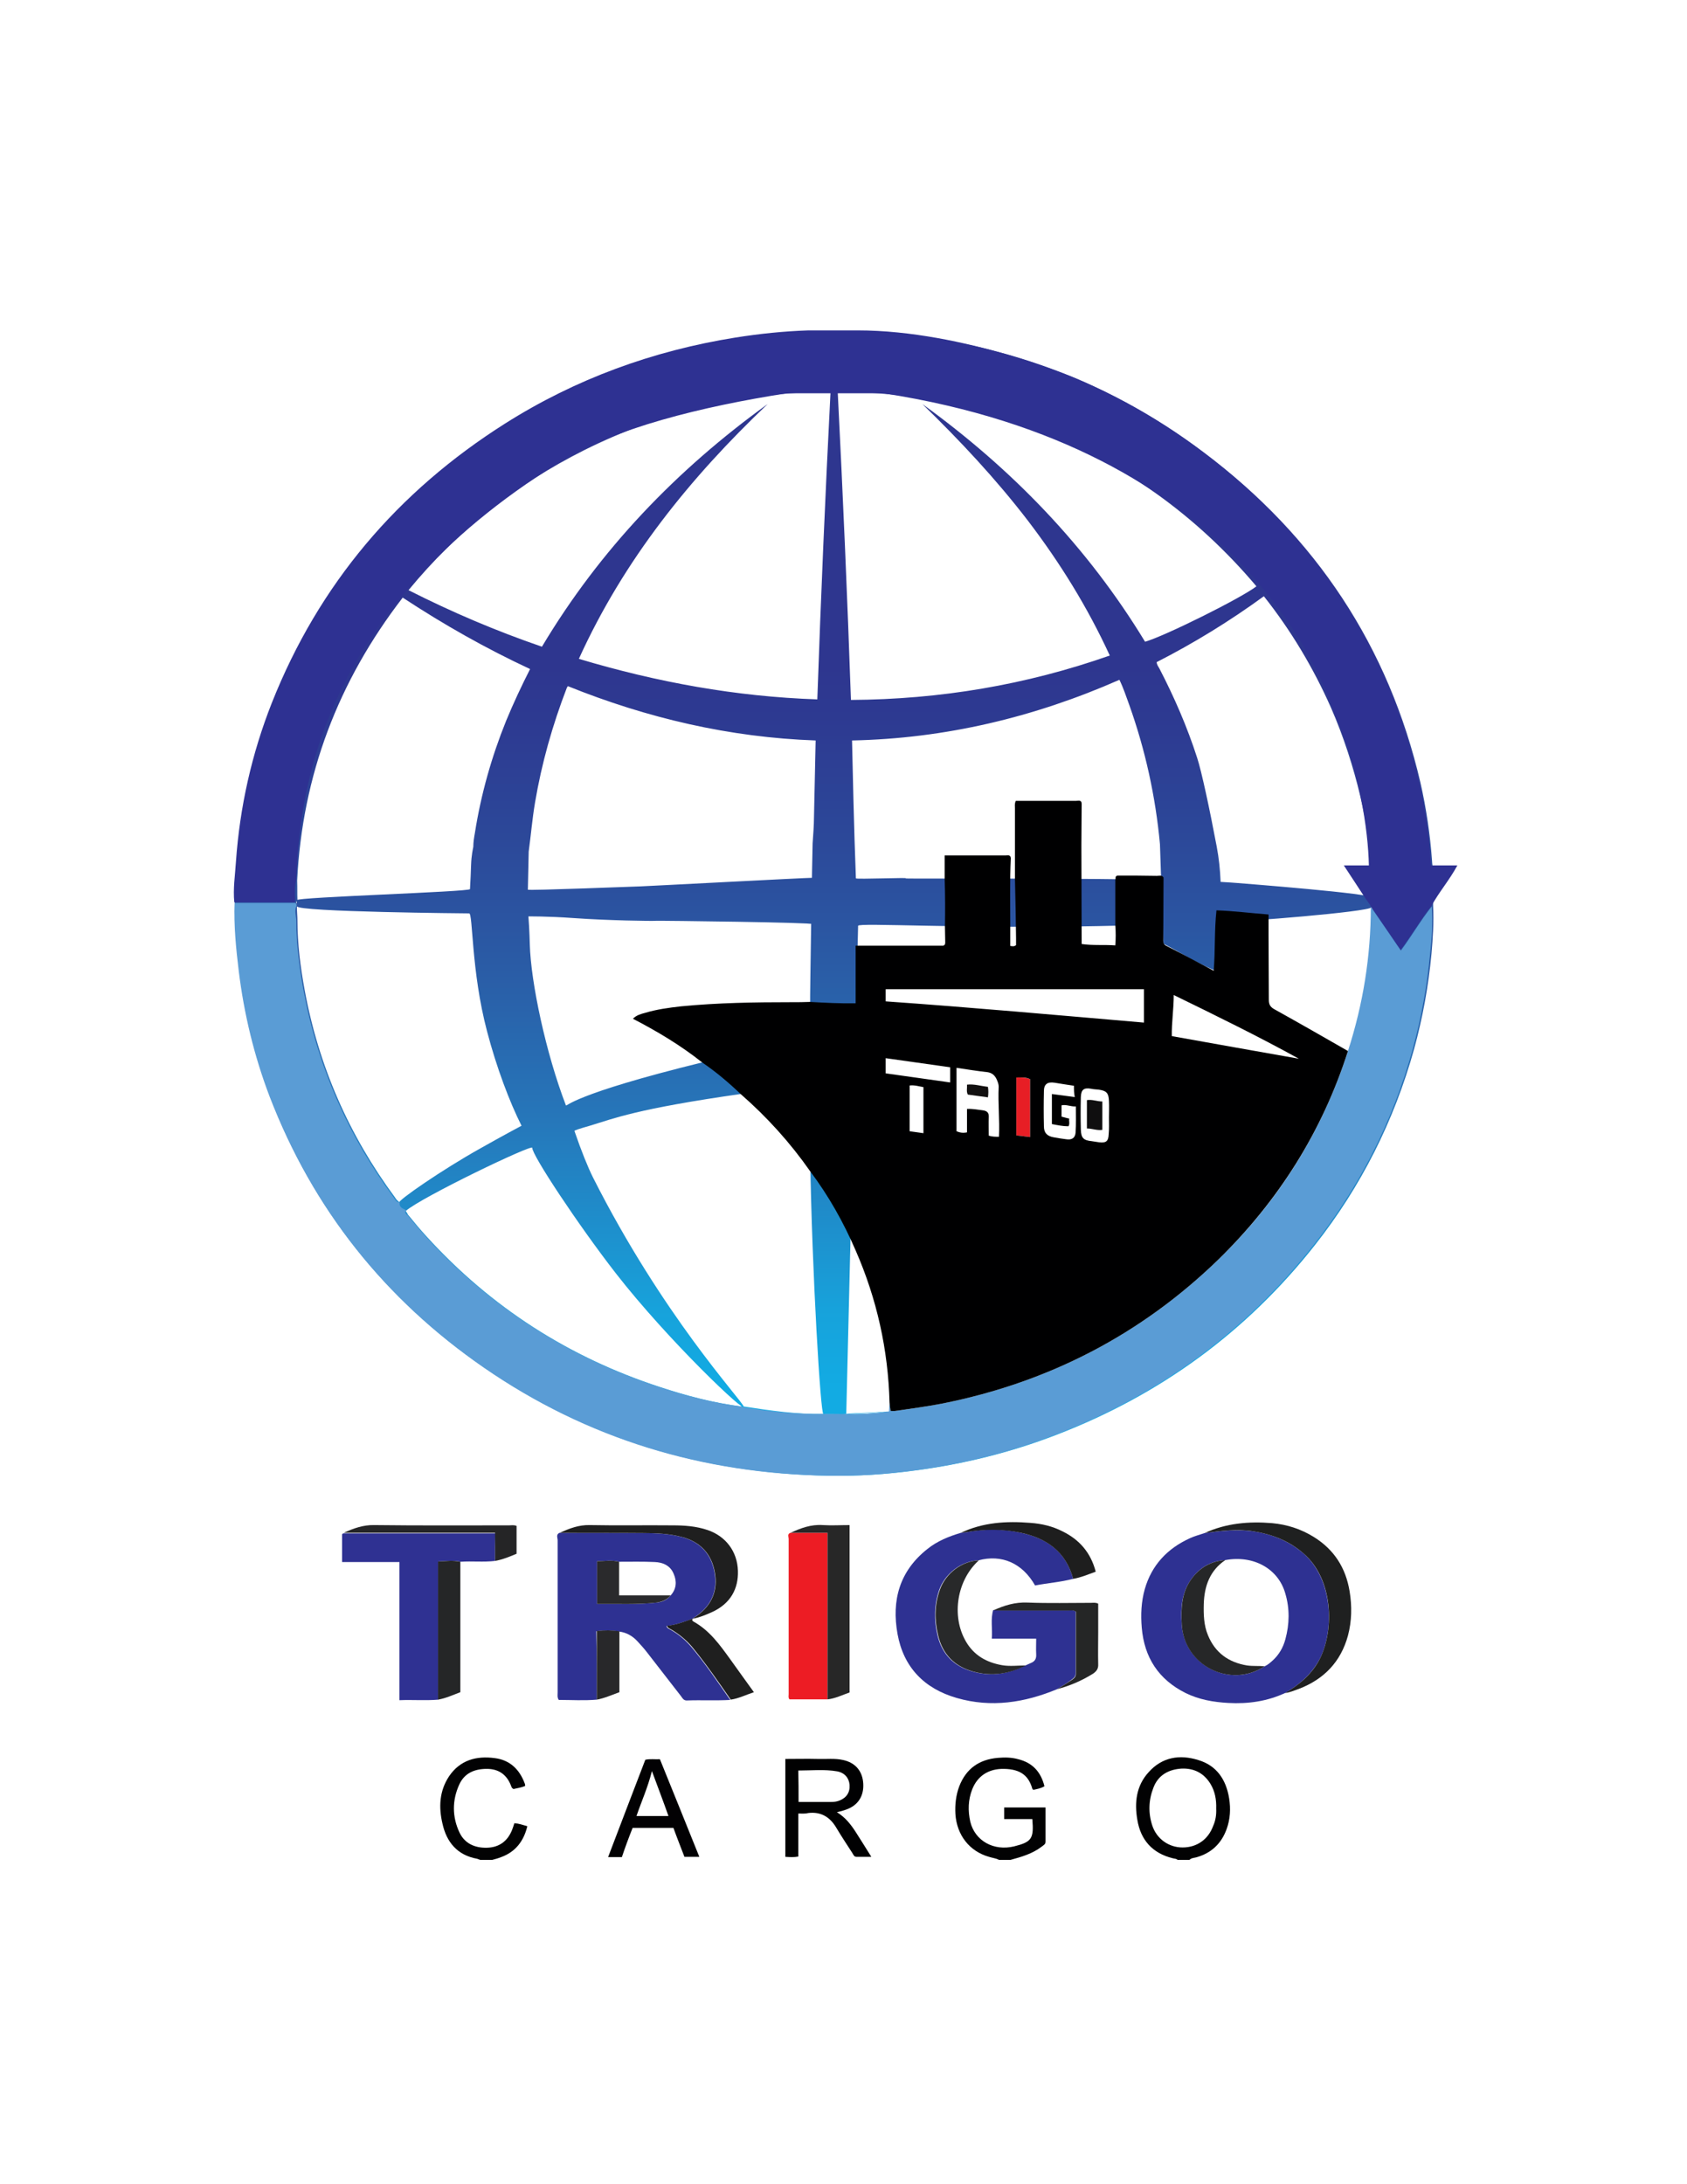 <?xml version="1.0" encoding="utf-8"?>
<!-- Generator: Adobe Illustrator 22.0.0, SVG Export Plug-In . SVG Version: 6.00 Build 0)  -->
<svg version="1.1" id="Layer_1" xmlns="http://www.w3.org/2000/svg" xmlns:xlink="http://www.w3.org/1999/xlink" x="0px" y="0px"
	 viewBox="0 0 612 792" style="enable-background:new 0 0 612 792;" xml:space="preserve">
<style type="text/css">
	.st0{fill:url(#SVGID_1_);}
	.st1{fill:#2E3192;}
	.st2{fill:#5A9CD5;}
	.st3{fill:#121010;}
	.st4{fill:#0F0E0F;}
	.st5{fill:#E71E25;}
	.st6{fill:#000001;}
	.st7{fill:#2F3192;}
	.st8{fill:#ED1C24;}
	.st9{fill:#1F2020;}
	.st10{fill:#272727;}
	.st11{fill:#1F1F1F;}
	.st12{fill:#28292A;}
	.st13{fill:#252626;}
	.st14{fill:#1E1E1E;}
	.st15{fill:#252526;}
	.st16{fill:#28282A;}
	.st17{fill:#252627;}
	.st18{fill:#2A2A2C;}
	.st19{fill:#262728;}
	.st20{fill:#020103;}
	.st21{fill:#020203;}
	.st22{fill:#010102;}
</style>
<g id="globe">
	<linearGradient id="SVGID_1_" gradientUnits="userSpaceOnUse" x1="302.543" y1="535.201" x2="302.543" y2="120.026">
		<stop  offset="7.692308e-02" style="stop-color:#12ABE3"/>
		<stop  offset="0.146" style="stop-color:#17A2DB"/>
		<stop  offset="0.164" style="stop-color:#199DD7"/>
		<stop  offset="0.31" style="stop-color:#2677BA"/>
		<stop  offset="0.443" style="stop-color:#2A5CA6"/>
		<stop  offset="0.558" style="stop-color:#2C4899"/>
		<stop  offset="0.65" style="stop-color:#2D3B92"/>
		<stop  offset="0.708" style="stop-color:#2E368F"/>
	</linearGradient>
	<path class="st0" d="M519.7,314.1c-0.1-0.8-0.2-1.5-0.2-2.1c-0.7-9.5-2.1-18.9-4.2-28.2c-11.5-49.4-38-89.2-78.4-119.6
		c-37-27.9-79.1-42.2-125.4-44.2c-6,0-11.9,0-17.9,0c-8.9,0.3-17.7,1.2-26.5,2.6c-30,4.8-58,15-83.6,31.2
		c-39,24.7-67.6,58.2-84.7,101.3c-7.3,18.5-11.6,37.7-13,57.5c-0.4,4.9-1.1,9.9-0.6,14.8c-0.2,8.3,0.6,16.5,1.6,24.6
		c1.9,15.6,5.6,30.9,11.2,45.6c15.6,40.9,41.8,73.6,77.7,98.3c37.6,25.9,79.5,38.4,125,39.2c10.5,0.2,20.9-0.5,31.3-1.9
		c17.5-2.3,34.6-6.5,51.2-12.9c37.5-14.4,68.9-37.2,93.8-68.8c16.8-21.3,28.7-45,36-71.1c3.1-11.3,5.2-22.8,6.3-34.5
		c0.5-5.7,0.9-11.5,0.6-17.2 M375.9,155.6c31.5,12.2,58.1,31.2,79.9,57c-5.4,4.2-33.1,18-40.4,20.1c-20.9-34.4-48.3-62.7-80.8-86.2
		c13.7,13.3,26.7,27.2,38.3,42.3c11.6,15.2,21.6,31.3,29.7,48.9c-30.5,10.7-61.6,15.9-93.9,16.1c-1.3-37.2-2.9-74.3-4.8-111.8
		C328.7,142.2,352.7,146.6,375.9,155.6z M211.8,163.3c28-14,57.8-21,89.5-21.3c-1.9,37.2-3.5,74.2-4.8,111.6
		c-29.5-1-58.1-6.2-86.5-14.7c16.3-35.9,40.3-65.6,68.5-92.4c-33.1,23.9-60.8,52.7-81.9,88c-16.6-5.7-32.6-12.5-48.4-20.5
		C165.9,192.5,187.1,175.7,211.8,163.3z M322.7,511.8c-5.5,0.8-10.9,1.1-16.6,0.9c-2.4,0-4.8,0-7.2,0c-9.7,0.2-19.5-1.2-29.1-2.7
		c-0.4,0-0.1,0-0.8,0c-10.2-1.3-20-3.9-29.7-7.1c-33-10.8-61.2-28.9-84.6-54.6c-2.2-2.4-4.3-4.9-6.4-7.5c-0.5-0.5-0.1-0.2-1.1-1.7
		c-0.8-0.9-0.9-1.3-2-2.9c-1.3-1.1-1.4-1.2-1.9-2c-16.7-22.6-27.7-47.6-32.8-75.3c-1.5-8.2-2.6-16.6-2.6-25c0-1.9-0.2-3-0.2-5.4
		c0-0.4,0.1-1-0.3-1.2c0-0.3,0.5-0.8,0.5-1.1c-0.1-2.3,0-3.9-0.1-6.9c1.9-38.2,14.9-72.3,38.3-102.6c14.9,9.8,30.1,18.4,46.2,25.9
		c-3.2,6.3-6.1,12.5-8.7,18.8c-5.3,13.1-9.1,26.6-11.3,40.5c-0.3,1.7-0.6,3.4-0.6,5.2c-0.1,0.5-0.7,3.1-0.8,6.5
		c-0.1,2.8-0.2,5.8-0.4,8.8c-0.1,1-62.8,2.9-62.9,4c0,0.6,0.2,1.6,0.1,2.2c-0.1,2.1,62.3,2.6,62.5,2.6c1.4,0,0.7,20.9,6.5,42.8
		c3.4,13,8.2,25.7,12.5,34.2c0,0-6.8,3.6-15.1,8.3c-13.6,7.6-30,18.9-29.3,19.6c0.9,1,0.8,4.4,2.4,3c5.9-5.1,46.1-24.4,45.9-22.9
		c-0.2,2.5,16.7,28,30.3,45.5c19,24.4,47.8,51.7,46.4,48.3c-1.3-3-29.4-33-54.7-83.1c-1.8-3.6-4.2-9.5-6.7-16.8
		c-0.1-0.2,1.4-0.7,5.9-2c8.3-2.5,16.4-6,55-11.5c3-0.4-11.4-12.2-14-11.5c-48.2,11.8-49.7,16.3-50,15.7
		c-7.3-19-12.7-44.5-13.1-58.3c-0.1-4.4-0.4-9.3-0.5-10.2c0,0,6.7-0.1,16.4,0.6c12.7,0.9,28,1.1,29.8,1c1.7-0.1,58.3,0.6,56.6,1.2
		c-0.5,0.2,0.5-16.8,0.2-16.8c-2.8,0-59.2,3-62.2,3.1c-1,0-41,1.6-41,1.2c0.1-4.8,0.2-9.1,0.3-13.8c0.8-5.9,1.3-11.9,2.3-17.8
		c2.4-14.2,6.3-28,11.5-41.5c0.1-0.2,0.2-0.4,0.4-0.7c28.8,11.6,58.7,18.6,89.9,19.7c-0.2,9.4-0.4,18.5-0.6,27.7
		c0,2.8-0.3,6.9-0.5,9.6c-0.1,2.1-1,56.3-0.9,58c0.2,2.7-0.5,23.4,0,55.3c0.7,43.2,3.8,93.8,4.8,93.6c0.4-0.1,4.9,0,7.2,0
		 M311.3,335.7c0-1.2,37.6,1.1,87.3,0.1c20.7-0.4,38-1.3,44-1.4c9.4-0.2,53.4-3.7,55-5.4c1-1.1-1,4.5,0.6-3.4
		c0.3-1.6-47-5.2-49.1-5.4c-27.3-2.3-122.3-1.4-120.6-1.7c2.4-0.4-17.9,0.4-18,0c-0.7-17.4-1.2-41.3-1.4-50c33.8-0.7,66.1-8.4,97-22
		c1.5,3.1,2.5,6.2,3.6,9.2c5.8,16.3,9.5,33.1,11.1,50.4c0,0.5,1.2,35.5,1.3,36.1c6.4,3.3,10.6,6.3,18.4,9.6
		c1.4-9.4,4.1-28.1,0.9-44.8c-2.6-13.8-5.5-27.3-7.1-32.2c-3.6-11.2-8.3-22-13.7-32.4c-0.4-0.7-0.9-1.3-1-2.3
		c13.5-6.9,26.4-14.8,38.9-23.9c9.9,12.5,17.9,25.9,24.3,40.3c9.3,21.2,14.2,44.8,14.4,57.6l0.2,5.7c0,1.3-0.2,1.9,0.2,6.6
		c-0.1,1-0.1,0.6-0.1,1.9c0,0.1-0.1,0.5,0,0.6c0,17.9-2.8,35.3-8.3,52.3c-9.3,29.1-25.1,54.2-46.9,75.5
		c-28.1,27.3-61.6,44.6-100,52.3c-5.7,1.1-11.5,1.9-17.2,2.7c-0.5,0.1-17.4,1.1-18.1,1.1"/>
</g>
<g id="circle">
	<path class="st1" d="M285.5,142.6c-30.8,4.8-62.7,12.6-82.7,25.1c-88.2,54.9-93.9,120.7-95.4,151.6c-0.6,2.3-0.4,4.7-0.3,7
		c0,0.3-0.1,0.6-0.1,0.9c-7.3,0-14.7,0-22,0c-0.5-5,0.3-9.9,0.6-14.8c1.4-19.8,5.7-39,13-57.5c17.1-43.1,45.6-76.6,84.6-101.3
		c25.6-16.2,53.6-26.4,83.6-31.2c8.8-1.4,17.6-2.3,26.5-2.6c0.2,0,0.6,0,10.1,0c6.6,0,7.7,0,7.7,0c38.8,0,79.7,17.6,79.7,17.6
		c15.9,6.8,31.2,15.6,45.6,26.5c40.4,30.4,66.9,70.2,78.4,119.6c2.2,9.3,3.6,18.7,4.2,28.2c0,0.6,0.1,1.3,0.2,2.1c3.1,0,6,0,9.5,0
		c-2.9,5.4-6.7,9.7-9.4,14.7c-4,5.1-7.2,10.7-11.2,16c-3.7-5.4-7.3-10.7-10.9-15.9c-0.1-0.1-0.1-0.3-0.1-0.4
		c-0.6-0.8-1.2-1.7-1.8-2.5c-2.5-3.8-5-7.7-7.8-11.9c3.3,0,6.2,0,9.1,0c-0.3-12.8-3.3-34.3-12.7-55.5c-4.3-13.2-35-96-163.5-115.7"
		/>
	<path class="st2" d="M497.3,328.8c3.6,5.2,7.2,10.5,10.9,15.9c4-5.4,7.2-11,11.2-16c0.4,5.8,0,11.5-0.6,17.2
		c-1.1,11.7-3.2,23.2-6.3,34.5c-7.2,26.1-19.2,49.8-36,71.1c-24.9,31.6-56.2,54.4-93.7,68.8c-16.5,6.4-33.6,10.6-51.1,12.9
		c-10.4,1.4-20.8,2.1-31.3,1.9c-45.5-0.7-87.4-13.3-124.9-39.2c-35.9-24.8-62-57.5-77.7-98.3c-5.6-14.7-9.3-30-11.2-45.6
		c-1-8.2-1.8-16.4-1.5-24.6c7.3,0,14.7,0,22,0c0.4,0.2,0.5,0.6,0.5,1c-0.9,1.9-0.1,3.8-0.1,5.6c0,8.4,1.1,16.7,2.6,25
		c5.1,27.6,16.1,52.7,32.8,75.3c0.5,0.7,0.9,1.7,2.1,1.7c-0.3,1.8,1.1,2.2,2.3,2.8c-0.7,1,0.2,1.5,0.7,2c2.1,2.5,4.2,5.1,6.4,7.5
		c23.4,25.6,51.7,43.8,84.7,54.6c9.7,3.2,19.6,5.8,29.7,7.1c0.3,0.1,0.7,0.2,1,0.3c9.6,1.5,19.2,2.6,28.9,2.4c2.4,0,4.8,0,7.2,0
		c5.6,0.2,11.1-0.1,16.6-0.9c0.1-1.3,0.1-2.2,0.2-3.2c0.1,1,0.3,2,0.4,3c0.6,0,1.2,0.1,1.7,0c5.8-0.8,11.5-1.6,17.2-2.7
		c38.4-7.7,71.9-24.9,100.1-52.3c21.9-21.2,37.6-46.4,46.9-75.5C494.5,364.1,497.3,346.7,497.3,328.8z"/>
</g>
<g id="ship">
	<path class="st3" d="M358.4,394.1c0.2,1.3,0.2,2.4,0,3.8c-2.5-0.3-4.9-0.7-7.3-1c-0.6-1.1-0.2-2.3-0.3-3.6
		C353.4,393,355.8,393.8,358.4,394.1z"/>
	<path class="st4" d="M399.9,399.4c0,3.5,0,6.9,0,10.3c-1.9,0.3-3.6-0.5-5.6-0.5c0-3.5,0-6.8,0-10.3
		C396.3,398.6,398,399.4,399.9,399.4z"/>
	<path class="st5" d="M373.7,412.3c-1.8-0.2-3.3-0.4-5-0.6c0-7,0-13.9,0-21c1.7,0,3.3-0.1,5,0.6
		C373.7,398.2,373.7,405.1,373.7,412.3z"/>
	<path class="st6" d="M405.6,317.5c4.7,0,9.4,0,14.1,0.1c0.8,0,1.8-0.4,2.4,0.6c0,7.6-0.1,15.2-0.1,22.8c0,0.9,0.2,1.5,1,1.9
		c5.7,2.9,11.3,5.9,17.3,9.1c0.6-7.4,0.2-14.5,1-21.9c6.2,0.2,12.3,1,18.9,1.5c0,2.7,0,5.2,0,7.7c0,7.8,0.1,15.5,0.1,23.3
		c0,1.6,0.5,2.5,1.9,3.3c9,5,17.9,10.1,26.8,15.2c-9.3,29.1-25.1,54.2-46.9,75.5c-28.1,27.3-61.6,44.6-100.1,52.3
		c-5.7,1.1-11.5,1.9-17.2,2.7c-0.5,0.1-1.1,0-1.7,0c-0.2-1-0.3-2-0.4-3c-0.5-19.2-4.6-37.6-12.3-55.2c-4.4-10.2-9.8-19.8-16.5-28.7
		c-7.2-10.3-15.6-19.6-25.1-27.9c-4.4-4.2-9-8.1-14-11.5c-7.8-6.2-16.3-11.3-25.2-15.9c1.3-1.3,2.8-1.7,4.3-2.1
		c4.3-1.3,8.7-1.9,13.2-2.4c13.4-1.3,26.8-1.5,40.2-1.5c2.2,0,4.3,0,6.5-0.1c5.4,0.3,10.8,0.6,16.6,0.5c0-6.9,0-13.7,0-20.9
		c10.8,0,21.3,0,31.8,0c0.8-0.3,0.7-0.9,0.7-1.5c0-1.8-0.1-3.6-0.1-5.4c0.1-5.8,0.1-11.5-0.1-17.3c0-2.8,0-5.5,0-8.5
		c3.7,0,7.1,0,10.5,0c3.8,0,7.6,0,11.5,0c0.8,0,1.9-0.4,2,1c-0.4,8.2-0.2,16.5-0.2,24.7c0,2.4,0,4.7,0,7.1c0.7,0.1,1.4,0.3,2.1-0.3
		c0-0.8,0-1.7,0-2.5c-0.1-7.2-0.2-14.4-0.4-21.6c0-8.5,0-16.9,0-25.4c0-0.9-0.2-1.7,0.3-2.8c1.9,0,3.9,0,5.8,0c5.3,0,10.7,0,16,0
		c0.8,0,2.1-0.5,2.1,1.1c0,5-0.1,10-0.1,15.1c0,11.9,0.1,23.8,0.1,35.7c4,0.6,8.1,0.2,12.2,0.5c0.2-2.5,0.2-4.9,0-7.3
		c0-5.5,0-11,0-16.5C404.8,318.5,404.4,317.5,405.6,317.5z M321.3,363.1c31.2,2.2,62.3,5,93.7,7.7c0-4.2,0-8.1,0-12.1
		c-31.2,0-62.4,0-93.7,0C321.3,360.1,321.3,361.5,321.3,363.1z M471.2,383.9c-14.7-8.1-30-15.6-45.4-23.1c0,5.2-0.8,10.1-0.7,14.9
		C440.7,378.5,455.9,381.2,471.2,383.9z M347,387.2c0,7.9,0,15.5,0,23c1.2,0.5,2.3,0.7,3.8,0.4c0-2.9,0-5.7,0-8.5
		c2.1-0.1,3.9,0.3,5.7,0.5c1.5,0.2,2.3,0.8,2.2,2.5c-0.1,2.2,0,4.4,0,6.7c1.3,0.4,2.4,0.4,3.7,0.4c0.3-6.2-0.4-12.2-0.1-18.2
		c0-0.8-0.3-1.6-0.6-2.3c-0.6-1.5-1.6-2.6-3.3-2.9C354.8,388.4,351,387.8,347,387.2z M389.6,393.7c-2.5-0.4-4.8-0.7-7-1.1
		c-2.6-0.4-3.9,0.5-3.9,3.1c-0.1,4.2-0.1,8.5,0,12.7c0,2.4,1.2,3.6,3.6,4c1.5,0.3,3,0.5,4.5,0.7c2,0.3,3.2-0.4,3.4-2.4
		c0.2-3.1,0.1-6.3,0.1-9.5c-1.9,0.1-3.5-0.8-5.2-0.4c0,1.4,0,2.7,0,4.1c0.9,0.2,1.7,0.5,2.8,0.7c-0.2,0.9,0.3,1.9-0.3,2.8
		c-2,0-3.9-0.4-6-0.8c0-3.6,0-7.1,0-10.9c2.9,0.4,5.5,0.7,8.3,1.1C389.6,396.4,389.6,395.2,389.6,393.7z M344.7,387
		c-7.9-1.1-15.6-2.2-23.4-3.3c0,1.9,0,3.7,0,5.5c7.8,1.1,15.6,2.2,23.4,3.3C344.7,390.6,344.7,388.8,344.7,387z M402.3,405.3
		C402.3,405.3,402.3,405.3,402.3,405.3c0-2,0.1-4,0-6c-0.1-3-0.9-3.8-3.8-4.2c-0.9-0.1-1.8-0.1-2.6-0.3c-2.7-0.5-3.7,0.3-3.8,3
		c-0.1,3.9-0.1,7.8,0,11.8c0.1,3.1,1,3.9,4,4.2c0.9,0.1,1.7,0.3,2.6,0.4c2.5,0.3,3.4-0.3,3.5-2.9
		C402.4,409.3,402.3,407.3,402.3,405.3z M373.7,412.3c0-7.2,0-14.1,0-21c-1.7-0.8-3.3-0.6-5-0.6c0,7.1,0,14,0,21
		C370.4,411.9,371.9,412.1,373.7,412.3z M330,393.6c0,5.5,0,10.9,0,16.6c1.7,0.2,3.3,0.5,5,0.7c0-5.7,0-11.1,0-16.7
		C333.3,393.9,331.8,393.4,330,393.6z"/>
</g>
<g id="trigo">
	<path class="st1" d="M216.5,616.3c-4.6,0.4-9.2,0.1-13.8,0.1c-0.6-0.9-0.4-1.8-0.4-2.7c0-18.4,0-36.8,0-55.2c0-0.9-0.7-2.1,0.7-2.7
		c10.1,0,20.1,0,30.2,0.1c4.7,0,9.4,0.2,14,1.4c6.6,1.7,10.8,6,12,12.8c1.2,6.6-1,11.9-6.5,15.8c-0.5,0.4-1,0.7-1.5,1.1c0,0,0,0,0,0
		c-3,1.1-6.1,2.2-9.4,2.6c0.2,0.9,0.9,1,1.4,1.3c3,1.7,5.5,3.8,7.7,6.4c5.1,6.1,9.5,12.6,14,19.1c-5.3,0.3-10.5,0-15.8,0.2
		c-1.1,0-1.5-0.8-2-1.5c-4.2-5.4-8.3-10.7-12.5-16.1c-1-1.3-2.2-2.6-3.3-3.8c-1.8-2-4.1-3.3-6.8-3.6c-2.7-0.5-5.3-0.5-8.2-0.1
		C216.5,599.8,216.5,608,216.5,616.3z M243.3,578.5c2.1-2.3,2.3-5.1,1.1-7.8c-1.2-3-3.9-4.2-6.9-4.3c-4.3-0.2-8.6-0.1-12.9-0.1
		c-2.7-0.7-5.3-0.2-8-0.2c0,5.3,0,10.3,0,15.5c7.3-0.1,14.5,0.3,21.7-0.5C240.2,580.9,242,580.2,243.3,578.5z"/>
	<path class="st1" d="M383.5,612.5c-11.8,4.9-23.9,6.8-36.4,3.2c-11.8-3.4-19.3-11.1-21.5-23.2c-2.2-12.2,0.7-22.8,10.8-30.8
		c3.6-2.9,7.8-4.6,12.2-5.9c0.6-0.1,1.3,0,1.9-0.2c6.7-1.3,13.3-1.3,19.9,0.2c9.4,2,16.3,6.9,18.9,16.7c-4.6,1.2-9.2,1.5-13.8,2.4
		c-4.6-8.1-12.1-11.4-20.6-9.1c-6,0.2-12.1,4.7-14.2,10.8c-1.8,5.3-1.9,10.8-0.6,16.3c1.6,6.9,5.9,11.3,12.7,13.2
		c6.7,1.9,13.1,0.9,19.2-2.2c0.7-0.3,1.3-0.6,2-0.9c1.5-0.6,2-1.6,1.9-3.2c-0.1-1.8,0-3.6,0-5.6c-5.4,0-10.5,0-16.1,0
		c0.3-3.6-0.5-7,0.5-10.4c0.9,0,1.7,0.1,2.6,0.1c8.2,0,16.4,0,24.6,0c0.8,0,1.7-0.3,2.7,0.4c0,7.5,0,15,0,22.6
		c0,1.1-0.7,1.6-1.4,2.1C387.1,610.3,385.3,611.4,383.5,612.5z"/>
	<path class="st1" d="M466.2,613.9c-6.5,3-13.4,4-20.6,3.6c-5.4-0.3-10.6-1.2-15.5-3.6c-9.8-4.9-15-12.9-15.9-23.7
		c-0.4-4.7-0.2-9.4,1.1-14c2.5-8.7,8.2-14.7,16.3-18.4c1.7-0.8,3.6-1.3,5.4-1.9c5.9-0.8,11.9-1.5,17.9-0.6
		c6.8,1.1,12.8,3.5,18.1,8.1c10.5,9.3,11.1,27.3,5.9,37.9C476,606.9,471.5,610.8,466.2,613.9z M444.5,565.7c-5.3,0.3-9.4,2.8-12.4,7
		c-3.5,4.9-3.8,10.6-3.4,16.3c0.9,15,17.7,23.4,30.1,15.2c1.1-0.5,2-1.3,2.9-2.1c2.3-2.1,3.8-4.7,4.6-7.7c1.5-5.5,1.6-11.1,0-16.5
		C463.8,568.8,454.7,563.8,444.5,565.7z"/>
	<path class="st7" d="M179.6,566c-4.2,0.5-8.4,0-12.5,0.3c-2.7-0.6-5.3-0.2-8.1-0.1c0,16.9,0,33.5,0,50.1c-4.6,0.4-9.2,0-14.1,0.2
		c0-16.8,0-33.3,0-50.1c-7,0-13.8,0-20.8,0c0-3.5,0-6.7,0-9.9c0-0.4,0.4-0.5,0.7-0.5c18.2,0,36.4,0,54.9,0
		C179.6,559.5,179.6,562.7,179.6,566z"/>
	<path class="st8" d="M300.2,616.2c-4.6,0-9.2,0-13.8,0c-0.5-0.6-0.3-1.3-0.3-1.9c0-18.8,0-37.5,0-56.3c0-0.8-0.6-1.8,0.7-2.2
		c4.4,0,8.7,0,13.4,0C300.2,576.2,300.2,596.2,300.2,616.2z"/>
	<path class="st9" d="M466.2,613.9c5.3-3.1,9.9-7,12.7-12.6c5.2-10.6,4.7-28.7-5.9-37.9c-5.2-4.6-11.3-7-18.1-8.1
		c-6-1-11.9-0.2-17.9,0.6c7.8-3.6,16.1-4.3,24.5-3.6c5.4,0.5,10.4,2.1,15.1,5c7.4,4.6,11.6,11.2,13,19.7c0.9,5.4,0.8,10.8-0.6,16.1
		c-2.6,9.5-8.7,15.8-17.8,19.3C469.5,613,467.9,613.7,466.2,613.9z"/>
	<path class="st10" d="M300.2,616.2c0-20,0-40,0-60.4c-4.7,0-9,0-13.4,0c3.7-1.7,7.4-3.1,11.7-2.8c3.2,0.2,6.4,0,9.7,0
		c0,20.3,0,40.4,0,60.7C305.6,614.6,303,615.9,300.2,616.2z"/>
	<path class="st11" d="M251.3,587c0.5-0.4,1-0.8,1.5-1.1c5.5-3.9,7.7-9.3,6.5-15.8c-1.2-6.8-5.4-11.1-12-12.8
		c-4.6-1.2-9.3-1.4-14-1.4c-10.1-0.1-20.1,0-30.2-0.1c3.5-1.6,6.9-2.9,10.9-2.8c10,0.2,20,0,30,0.1c4.3,0,8.6,0.3,12.7,1.7
		c6.5,2.2,10.8,7.7,11,14.8c0.2,6.4-2.6,11.9-9.5,15C256,585.6,253.7,586.5,251.3,587z"/>
	<path class="st12" d="M372.2,603.9c-6.1,3.1-12.5,4.1-19.2,2.2c-6.8-1.9-11.1-6.3-12.7-13.2c-1.3-5.5-1.3-10.9,0.6-16.3
		c2.1-6.1,8.1-10.6,14.2-10.8c-7.9,7.1-10.1,20.1-4.7,29.4c2.9,5,7.4,7.6,13.1,8.6C366.3,604.3,369.3,603.9,372.2,603.9z"/>
	<path class="st13" d="M383.5,612.5c1.8-1.1,3.6-2.2,5.4-3.4c0.7-0.5,1.4-1,1.4-2.1c0-7.6,0-15.1,0-22.6c-0.9-0.7-1.8-0.4-2.7-0.4
		c-8.2,0-16.4,0-24.6,0c-0.9,0-1.7-0.1-2.6-0.1c4-1.8,7.9-3,12.4-2.8c7.7,0.3,15.4,0.1,23,0.1c0.8,0,1.6-0.2,2.6,0.3
		c0,3.4,0,6.9,0,10.4c0,3.8-0.1,7.7,0,11.5c0.1,1.7-0.6,2.6-1.9,3.5C392.5,609.4,388.1,611.3,383.5,612.5z"/>
	<path class="st11" d="M265.1,616.3c-4.5-6.5-9-13-14-19.1c-2.2-2.6-4.8-4.7-7.7-6.4c-0.5-0.3-1.2-0.4-1.4-1.3
		c3.3-0.3,6.3-1.5,9.4-2.6c-0.4,0.4-0.4,0.7,0.2,1.1c5.8,3.2,9.5,8.4,13.2,13.5c2.9,4,5.7,8,8.7,12.1
		C270.5,614.6,267.9,615.9,265.1,616.3z"/>
	<path class="st14" d="M389.3,572.5c-2.6-9.8-9.6-14.7-18.9-16.7c-6.6-1.4-13.3-1.4-19.9-0.2c-0.6,0.1-1.3,0.1-1.9,0.2
		c8-3.8,16.5-4.3,25.2-3.6c4.1,0.3,8,1.2,11.7,3.1c6.1,3,10.2,7.7,12,14.6C394.7,570.9,392.2,572,389.3,572.5z"/>
	<path class="st15" d="M179.6,566c0-3.3,0-6.5,0-10.2c-18.4,0-36.6,0-54.9,0c3.5-1.6,7.1-2.9,11.1-2.8c16.3,0.2,32.6,0.1,48.9,0.1
		c0.9,0,1.7-0.2,2.7,0.2c0,3.3,0,6.6,0,10.1C185,564.4,182.4,565.5,179.6,566z"/>
	<path class="st16" d="M216.5,616.3c0-8.2,0-16.5,0-24.9c2.9-0.3,5.5-0.3,8.2,0.1c0,7.3,0,14.7,0,22.1
		C221.9,614.6,219.3,615.8,216.5,616.3z"/>
	<path class="st17" d="M158.9,616.3c0-16.6,0-33.2,0-50.1c2.8-0.1,5.4-0.5,8.1,0.1c0,15.7,0,31.5,0,47.3
		C164.3,614.6,161.8,615.8,158.9,616.3z"/>
	<path class="st18" d="M224.6,566.3c0,4,0,8,0,12.2c6.3,0,12.5,0,18.7,0c-1.3,1.6-3.1,2.3-5,2.6c-7.1,0.8-14.3,0.4-21.7,0.5
		c0-5.2,0-10.2,0-15.5C219.3,566.1,222,565.6,224.6,566.3z"/>
	<path class="st19" d="M444.5,565.7c-5.6,3.8-7.6,9.4-7.8,15.9c-0.1,3.8,0,7.7,1.5,11.3c2.6,6.4,7.5,9.9,14.2,11
		c2.1,0.3,4.3,0.1,6.4,0.3c-12.5,8.2-29.3-0.2-30.1-15.2c-0.3-5.7-0.1-11.4,3.4-16.3C435.1,568.5,439.3,566,444.5,565.7z"/>
</g>
<g id="cargo">
	<path class="st20" d="M225.6,673.4c-1.6,0-3.1,0-5,0c4.5-11.9,9-23.5,13.5-35.3c1.7-0.4,3.5-0.1,5.3-0.2
		c4.8,11.8,9.5,23.5,14.3,35.4c-1.9,0-3.5,0-5.4,0c-1.3-3.4-2.7-6.9-4-10.5c-4.9,0-9.8,0-14.8,0
		C228.1,666.3,226.8,669.8,225.6,673.4z M236.5,642.2c-1.5,6-3.8,11-5.6,16.3c3.9,0,7.6,0,11.6,0
		C240.6,653.1,238.6,647.9,236.5,642.2z"/>
	<path class="st21" d="M362.4,674.4c-1.1-0.6-2.4-0.7-3.6-1.1c-7.1-2-11.7-7.9-12.2-15.5c-0.2-3.5,0.2-6.9,1.4-10.1
		c2.5-6.4,7.2-9.7,14-10.3c2.5-0.2,4.9-0.2,7.4,0.5c5.2,1.3,8.2,4.6,9.5,9.8c-1.3,0.8-2.7,1-4,1.3c-0.2-0.2-0.4-0.2-0.4-0.4
		c-1.3-4.5-4-7.1-10.3-7.2c-5.6-0.1-9.6,2.6-11.5,7.4c-1.5,3.8-1.6,7.8-0.7,11.8c1.7,6.9,8.5,10.7,15.9,8.9c6.4-1.6,7.2-2.8,6.6-9.9
		c-3.4,0-6.7,0-10.2,0c0-1.5,0-2.8,0-4.2c4.9,0,9.9,0,15,0c0,4.1,0,8.3,0,12.4c0,1-0.8,1.3-1.4,1.8c-3.4,2.6-7.3,3.7-11.3,4.8
		C365.3,674.4,363.8,674.4,362.4,674.4z"/>
	<path class="st21" d="M427.2,674.4c-0.5-0.5-1.2-0.4-1.8-0.6c-7.3-1.8-11.6-6.6-12.8-13.9c-1.1-6.3-0.4-12.4,4.1-17.3
		c4.9-5.5,11.3-6.5,18-4.4c6.7,2,10.1,7.1,11.2,13.9c0.6,3.8,0.4,7.5-0.9,11.1c-1.9,5.3-5.6,8.8-11.1,10.3c-0.8,0.2-1.7,0.2-2.4,0.9
		C430.1,674.4,428.6,674.4,427.2,674.4z M441.2,655.8c0.1-3.2-0.4-6.2-2.1-9c-2.4-3.9-6-5.7-10.5-5.5c-4.7,0.3-8.5,2.4-10.2,7
		c-1.7,4.4-1.9,9-0.4,13.6c1.6,4.9,6,8,11,8c5.2,0,9.3-2.9,11.1-7.8C441,660.1,441.3,658,441.2,655.8z"/>
	<path class="st21" d="M174.2,674.4c-0.4-0.1-0.7-0.3-1.1-0.4c-7.2-1.3-11.1-6-12.6-12.8c-1.4-6-1.1-11.8,2.4-17.1
		c4-5.9,9.9-7.5,16.6-6.6c5.5,0.7,9,4.1,10.9,9.3c0.1,0.2,0.1,0.5,0.1,0.8c-1.4,0.6-2.9,0.8-4.2,1.1c-0.7-0.3-0.8-0.9-1-1.4
		c-1.6-4-4.6-5.9-8.7-5.9c-4.4,0-8.1,1.5-10,5.7c-2.6,5.7-2.6,11.7,0.1,17.4c1.9,4,5.6,5.6,9.9,5.5c4.3-0.1,7.4-2.2,9.1-6.3
		c0.3-0.8,0.6-1.6,0.9-2.6c1.6,0.1,3,0.6,4.7,1.1c-1.3,5.4-4.3,9.3-9.5,11.2c-1,0.4-2.1,0.7-3.2,1
		C177.1,674.4,175.7,674.4,174.2,674.4z"/>
	<path class="st22" d="M289.6,657.6c0,5.3,0,10.4,0,15.6c-1.6,0.3-3.1,0.2-4.7,0.1c0-11.8,0-23.5,0-35.5c4,0,8-0.1,11.9,0
		c3,0.1,6.1-0.3,9.1,0.4c4.1,0.9,6.7,3.6,7.2,7.8c0.5,4.4-1.2,7.9-5,9.7c-1.3,0.6-2.7,1-4.5,1.4c3.1,1.9,5.1,4.5,6.9,7.3
		c1.8,2.8,3.6,5.7,5.6,8.9c-2,0-3.7,0-5.4,0c-0.9,0-1.1-0.8-1.5-1.4c-2-3.1-4-6.1-5.9-9.3c-2.3-3.8-5.5-5.7-10-5.2
		C292.2,657.7,291,657.6,289.6,657.6z M289.7,653.4c4,0,7.9,0,11.8,0c1,0,2-0.1,3-0.5c2.6-1,3.9-3,3.7-5.7c-0.2-2.5-1.8-4.4-4.5-4.9
		c-4.6-0.8-9.3-0.3-14.1-0.3C289.7,645.8,289.7,649.5,289.7,653.4z"/>
</g>
</svg>
